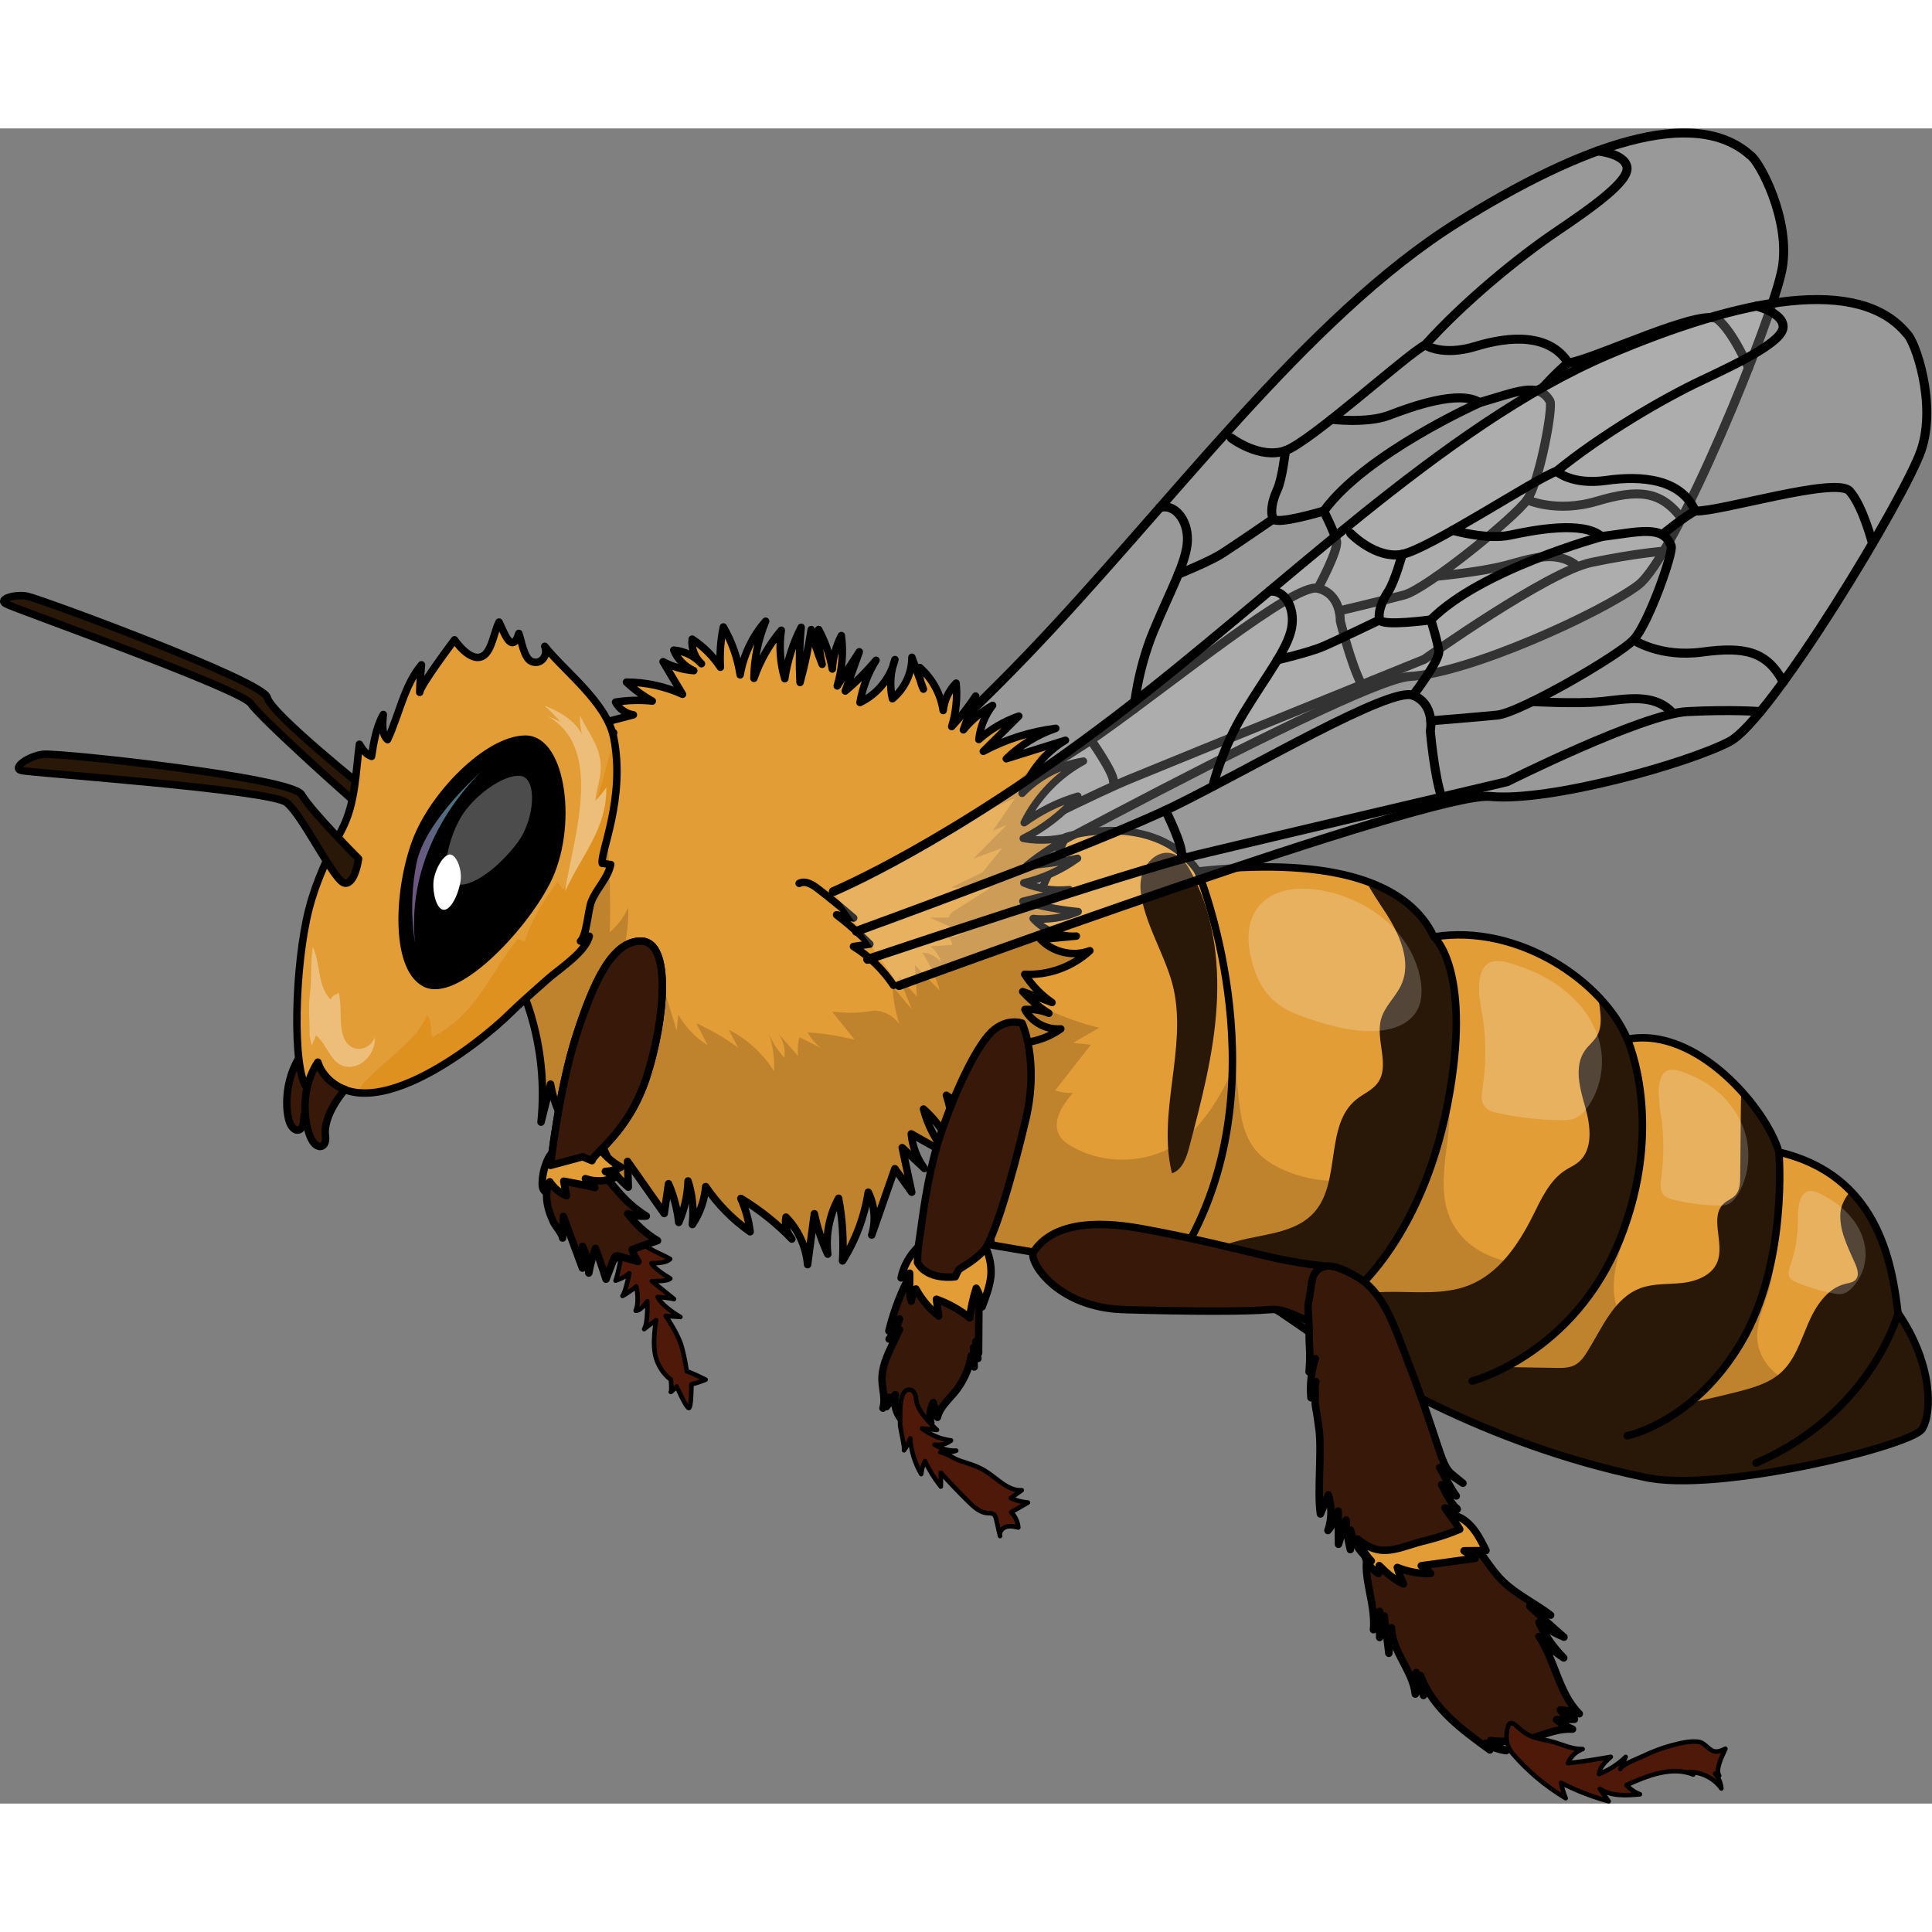 <?xml version="1.0" encoding="utf-8"?>
<!-- Created by: Science Figures, www.sciencefigures.org, Generator: Science Figures Editor -->
<svg version="1.1" id="Camada_1" xmlns="http://www.w3.org/2000/svg" xmlns:xlink="http://www.w3.org/1999/xlink" 
	 width="800px" height="800px" viewBox="0 0 228.68 198.28" enable-background="new 0 0 228.68 198.28" xml:space="preserve">
<rect x="0" y="0" width="228.68" height="198.28" fill="#808080" stroke="none"/>
<g>
	<g>
		<path opacity="0.2" fill="#FFFFFF" stroke="#291707" stroke-width="0.361" stroke-miterlimit="10" d="M101.15,97.74
			c0,0,58.63-32.46,65.71-32.87c7.07-0.41,22.58-7.49,27.01-10.79s16.06-31.73,17.08-37.52s-2.72-12.72-3.78-13.38
			c-6.64-5.94-19.93-1.24-34.6,7.92c-18.05,11.27-34.19,33.76-51.24,51.48S91.76,87.94,91.76,87.94"/>
		
			<path fill="none" stroke="#000000" stroke-width="1.066" stroke-linecap="round" stroke-linejoin="round" stroke-miterlimit="10" d="
			M95.17,92.17c0,0,26.46-14.51,34.87-20.41s23.15-18,25.94-17.33s2.66,3.86,2.66,3.86s1.24,5.08,2.53,7.54"/>
		
			<path fill="none" stroke="#000000" stroke-width="1.066" stroke-linecap="round" stroke-linejoin="round" stroke-miterlimit="10" d="
			M134.22,68.74c0,0,0.36-4.49,2.31-9.22s3.94-8.21,4.02-10.75c0.08-2.54-1.64-4.44-3.29-3.87"/>
		
			<path fill="none" stroke="#000000" stroke-width="1.066" stroke-linecap="round" stroke-linejoin="round" stroke-miterlimit="10" d="
			M145.75,36.65c0,0,3.38,2.56,6.4,1.49c3.02-1.07,14.34-11.38,16.55-12.52c4.58-5.09,11.02-10.36,15.43-13.34s8.71-6.03,8.45-7.68
			s-3.51-1.93-3.51-1.93"/>
		
			<path fill="none" stroke="#000000" stroke-width="1.066" stroke-linecap="round" stroke-linejoin="round" stroke-miterlimit="10" d="
			M168.7,25.63c0,0,2,1.38,5.99,0.16s8.71-1.55,10.95,1.98"/>
		
			<path fill="none" stroke="#000000" stroke-width="1.066" stroke-linecap="round" stroke-linejoin="round" stroke-miterlimit="10" d="
			M157.61,34.43c0,0,4.19,0.52,6.82-0.48c2.63-1.01,8.28-3.04,10.7-1.5c4.38-1.25,6.99-2.52,8.33-0.17c0.4,0.71-1.24,9.58-2.7,11.67
			c-1.46,2.1-11.94,10.59-14.58,11.28c-2.64,0.69-7.66,1.88-7.66,1.88"/>
		
			<path fill="none" stroke="#000000" stroke-width="1.066" stroke-linecap="round" stroke-linejoin="round" stroke-miterlimit="10" d="
			M182.29,31.02c0,0,2.36-2.61,3.35-3.26c2.93-0.36,15.87-6.65,17.7-5.14s3.63,5.71,3.63,5.71"/>
		
			<path fill="none" stroke="#000000" stroke-width="1.066" stroke-linecap="round" stroke-linejoin="round" stroke-miterlimit="10" d="
			M155.99,54.44c0,0,2.47-4.55,2.21-5.6c-0.26-1.05-1.51-3.54-1.51-3.54c4.94-6.83,18.45-12.84,18.45-12.84"/>
		
			<path fill="none" stroke="#000000" stroke-width="1.066" stroke-linecap="round" stroke-linejoin="round" stroke-miterlimit="10" d="
			M156.68,45.29c0,0-5.55,1.66-5.96,0.93c-0.41-0.73-0.14-2.17,0.46-3.45c0.6-1.29,0.97-4.63,0.97-4.63"/>
		
			<path fill="none" stroke="#000000" stroke-width="1.066" stroke-linecap="round" stroke-linejoin="round" stroke-miterlimit="10" d="
			M150.72,46.22c0,0-4.67,3.21-6.12,4.13s-5.14,2.42-5.14,2.42"/>
		
			<path fill="none" stroke="#000000" stroke-width="1.066" stroke-linecap="round" stroke-linejoin="round" stroke-miterlimit="10" d="
			M129.12,72.4c0,0,2.71,3.81,2.68,4.91"/>
		
			<path fill="none" stroke="#000000" stroke-width="1.066" stroke-linecap="round" stroke-linejoin="round" stroke-miterlimit="10" d="
			M97,95.25c0,0,29.35-15.21,36.74-18.24c7.38-3.04,34.84-14.17,34.84-14.17s14.6-10.39,19.79-11.47c5.18-1.08,8.54-1.33,8.54-1.33"
			/>
		
			<path fill="none" stroke="#000000" stroke-width="1.066" stroke-linecap="round" stroke-linejoin="round" stroke-miterlimit="10" d="
			M101.15,97.74c0,0,58.63-32.46,65.71-32.87c7.07-0.41,22.58-7.49,27.01-10.79s16.06-31.73,17.08-37.52s-2.72-12.72-3.78-13.38
			c-6.64-5.94-19.93-1.24-34.6,7.92c-18.05,11.27-34.19,33.76-51.24,51.48S91.76,87.94,91.76,87.94"/>
		
			<path fill="none" stroke="#000000" stroke-width="1.066" stroke-linecap="round" stroke-linejoin="round" stroke-miterlimit="10" d="
			M180.76,43.95c0,0,3.41,1.61,8.26,0.17c4.85-1.44,7.54-1.27,10.02,2.03"/>
		
			<path fill="none" stroke="#000000" stroke-width="1.066" stroke-linecap="round" stroke-linejoin="round" stroke-miterlimit="10" d="
			M170.04,53.01c0,0,5.19-0.5,8.09-1.26c2.9-0.76,5.88-1.91,8.36-0.09"/>
	</g>
	<path fill="#E29D37" d="M126.18,83.82c0,0,10.52-3.22,15.59,4.08c14.48-1.61,24.62,0.74,27.96,7.79
		c10.02-1.61,20.04,5.32,22.89,12.12c8.29-1.61,16.58,8.41,17.94,13.36c11.63,2.72,13.36,12.87,14.1,19.05
		c4.08,5.94,4.08,11.75,2.85,13.73c-1.24,1.98-24.37,7.67-32.91,5.69c-19.05-3.96-33.16-12.87-37.86-15.96s-8.78-6.56-13.24-7.18
		c-4.45-0.62-26.11-4.33-26.11-4.33l-4.33-19.92L126.18,83.82z"/>
	<path opacity="0.2" fill="#381909" d="M227.51,153.97c1.24-1.98,1.24-7.79-2.85-13.73c0-0.02,0-0.04-0.01-0.06
		c-2.52,4.22-6.53,9.85-12.1,8.4c-2.4-0.63-4.43-2.84-4.55-5.36c-0.14-2.98,1.98-5.72,1.82-8.7c-0.93,0.94-1.86,1.89-2.78,2.83
		c-2.06,2.1-4.22,4.26-6.98,5.29c-2.76,1.03-6.3,0.58-8-1.82c-1.76-2.48-0.97-5.87-0.12-8.79c0.49-1.68,0.98-3.36,1.48-5.04
		c-2.76,3.41-6.39,6.37-10.71,7.17c-4.32,0.8-9.31-1.11-11.06-5.13c-1.67-3.83-0.12-8.21-0.07-12.39c-1.82,3.31-4.91,5.91-8.48,7.13
		c-3.58,1.22-7.61,1.06-11.07-0.45c-1.28-0.55-2.5-1.3-3.39-2.37c-2.25-2.71-1.86-6.65-2.5-10.11c-1.43,3.43-3.91,7.66-7.2,9.6
		c-3.63,2.14-8.4,2.17-12.05,0.08c-0.57-0.33-1.13-0.72-1.47-1.28c-0.98-1.64,0.33-3.65,1.58-5.09c-0.71,0.05-1.43-0.05-2.11-0.28
		c1.41-1.8,2.81-3.6,4.22-5.4c-0.7-0.08-1.39-0.16-2.09-0.24c1.03-0.59,2.06-1.19,3.09-1.78c-4.26-1.01-8.29-2.96-11.75-5.64
		l-5.29,11.47l4.33,19.92c0,0,21.65,3.71,26.11,4.33c4.45,0.62,8.54,4.08,13.24,7.18c4.7,3.09,18.81,12,37.86,15.96
		C203.14,161.64,226.28,155.95,227.51,153.97z"/>
	<path fill="#291707" d="M138.93,101.93c1.53,7.13-1.97,14.67-0.21,21.75c1.23-0.42,1.72-1.86,2.05-3.11
		c1.43-5.45,2.88-10.94,3.23-16.56c0.36-5.62-0.43-11.45-3.22-16.35c-2.21-3.89-6.04-1.25-5.78,2.41
		C135.27,93.9,138.12,98.11,138.93,101.93z"/>
	<path fill="#291707" d="M227.51,153.97c1.24-1.98,1.24-7.79-2.85-13.73c-0.04-0.36-0.09-0.73-0.14-1.11
		c-1.33,0.81-2.42,1.99-3.35,3.26c-1.1,1.51-2,3.16-3.11,4.66c-1.21,1.65-2.66,3.12-4.3,4.35c-1.94,1.46-4.1,2.57-6.21,3.77
		c-2.64,1.5-5.19,3.14-7.74,4.78c-0.06,0.04-0.12,0.08-0.18,0.12C209.96,159.92,226.47,155.63,227.51,153.97z"/>
	<path fill="#291707" d="M224.67,140.24c-0.5-4.19-1.46-10.18-5.63-14.47c-0.63,0.75-1.12,1.69-1.19,2.5
		c-0.2,2.14,0.89,4.16,1.75,6.13c0.26,0.6,0.49,1.36,0.06,1.85c-0.3,0.35-0.81,0.41-1.26,0.52c-2.17,0.54-3.52,2.68-4.4,4.73
		c-0.88,2.06-1.57,4.31-3.24,5.8c-1.36,1.21-3.18,1.74-4.95,2.2c-5.99,1.54-12.1,2.64-18.25,3.3c-1.36,0.15-2.75,0.28-4.01,0.82
		c-1.03,0.45-1.96,1.23-2.41,2.24c4.13,1.47,8.64,2.79,13.48,3.8c2.44,0.57,6.08,0.5,10.05,0.08c1.06-0.5,2.12-1.01,3.18-1.52
		c2.11-1.01,4.25-1.98,6.25-3.2c4.64-2.85,8.37-8.82,10.73-14.58C224.76,140.38,224.72,140.31,224.67,140.24z"/>
	<path fill="#291707" d="M183.62,156.71c4.24-0.6,8.64-1.36,12.43-3.28c4.24-2.14,7.65-5.68,10.05-9.74
		c5.6-9.47,4.47-22.52,4.47-22.52c-0.54-1.95-2.15-4.68-4.41-7.19c-0.08,0.49-0.1,1-0.1,1.5c-0.03,2.87-0.05,5.74-0.08,8.6
		c-0.01,0.77-0.04,1.62-0.57,2.19c-0.36,0.4-0.9,0.58-1.31,0.93c-1.85,1.57,0.07,4.72-0.83,6.98c-0.62,1.56-2.44,2.28-4.11,2.47
		c-1.67,0.19-3.41,0.04-4.98,0.62c-3.15,1.16-4.54,4.71-6.32,7.55c-0.38,0.61-0.83,1.23-1.47,1.56c-0.66,0.34-1.44,0.34-2.18,0.33
		c-2.44-0.04-4.89-0.08-7.33-0.12c-1.33-0.02-2.71-0.03-3.94,0.48c-1.67,0.7-2.73,2.21-3.3,3.96
		C173.63,152.98,178.33,154.98,183.62,156.71z"/>
	<path fill="#291707" d="M189.12,102.7c0.12,0.61,0.23,1.23,0.29,1.85c0.1,0.97,0.11,2.01-0.38,2.86c-0.37,0.64-0.98,1.1-1.41,1.7
		c-1.36,1.9-0.62,4.51,0.02,6.75c0.64,2.25,0.96,5.08-0.86,6.53c-0.43,0.35-0.95,0.57-1.42,0.87c-1.94,1.21-2.93,3.45-3.95,5.49
		c-1.69,3.37-3.98,6.75-7.48,8.16c-3.12,1.25-6.63,0.72-9.99,0.81c-3.36,0.09-7.17,1.19-8.56,4.25c-0.11,0.24-0.19,0.44-0.26,0.62
		c0.53,0.37,1.08,0.73,1.63,1.1c2.22,1.46,6.55,4.22,12.5,7.15c0.17-0.01,0.33-0.01,0.5-0.02c0.53-0.02,1.18-0.13,1.33-0.64
		l3.18-1.92c0,0,12.07-3.15,17.5-16.8c5.42-13.65,0.87-23.65,0.87-23.65C191.89,106.07,190.68,104.32,189.12,102.7z"/>
	<path fill="#291707" d="M161.7,89.1c0.64,1.24,1.45,2.43,2.21,3.58c1.7,2.6,3.23,5.87,1.95,8.69c-0.65,1.42-1.95,2.52-2.38,4.02
		c-0.72,2.51,1.13,5.56-0.45,7.64c-0.63,0.83-1.66,1.24-2.47,1.89c-3.82,3.05-1.76,9.82-5.05,13.43c-1.94,2.13-5.1,2.46-7.91,3.07
		c-3.17,0.69-6.35,2-8.48,4.43c1.94,0.31,3.51,0.56,4.4,0.68c4.27,0.59,8.19,3.79,12.65,6.78c1.57-1.49,2.87-3.28,3.75-5.34
		c0,0,8.82-6.7,11.72-23.99c2.45-14.6-1.89-18.28-1.89-18.28C168.28,92.62,165.53,90.44,161.7,89.1z"/>
	<path opacity="0.2" fill="#FFFFFF" d="M153.86,105c2.84,1.03,5.8,1.94,8.82,1.84c1.9-0.07,3.96-0.67,4.96-2.29
		c0.75-1.21,0.73-2.75,0.43-4.15c-1.24-5.71-6.6-9.48-12.15-10.29c-5.44-0.79-9.15,2.12-7.9,7.8
		C148.82,101.52,150.35,103.73,153.86,105z"/>
	
		<path fill="none" stroke="#000000" stroke-width="0.883" stroke-linecap="round" stroke-linejoin="round" stroke-miterlimit="10" d="
		M126.18,83.82c0,0,10.52-3.22,15.59,4.08c14.48-1.61,24.62,0.74,27.96,7.79c10.02-1.61,20.04,5.32,22.89,12.12
		c8.29-1.61,16.58,8.41,17.94,13.36c11.63,2.72,13.36,12.87,14.1,19.05c4.08,5.94,4.08,11.75,2.85,13.73
		c-1.24,1.98-24.37,7.67-32.91,5.69c-19.05-3.96-33.16-12.87-37.86-15.96s-8.78-6.56-13.24-7.18c-4.45-0.62-26.11-4.33-26.11-4.33
		l-4.33-19.92L126.18,83.82z"/>
	
		<path fill="#381909" stroke="#000000" stroke-width="0.883" stroke-linecap="round" stroke-linejoin="round" stroke-miterlimit="10" d="
		M107.09,136.99c-0.8,1.71-1.43,3.51-1.88,5.35c0.48-0.42,0.91-0.9,1.26-1.43c-0.27,0.86-0.69,1.67-1.23,2.39
		c0.45-0.32,0.86-0.7,1.23-1.12c-0.26,0.54-0.52,1.09-0.78,1.63c-0.66,1.37-1.33,2.81-1.29,4.34c0.03,1.12,0.44,2.26,0.11,3.32
		c0.25-0.43,0.5-0.85,0.75-1.28c-0.11,0.37-0.22,0.74-0.34,1.11c0.35-0.47,0.7-0.94,1.05-1.42c-0.2,0.97,0.03,2.03,0.63,2.83
		c-0.03-0.57,0.1-1.15,0.36-1.66c0.08,0.57,0.25,1.14,0.5,1.66c0.02-0.51,0.04-1.02,0.06-1.53c0.61,0.96,1.57,1.7,2.66,2.04
		c-0.2-0.8-0.09-1.67,0.29-2.4c0.16,0.58,0.33,1.16,0.49,1.74c0.26-1.17,1.25-2.01,2.01-2.93c1.04-1.25,1.73-2.77,2-4.37
		c0.03,0.46,0.15,0.92,0.34,1.34c-0.03-0.77-0.05-1.54-0.08-2.31c0.1,0.46,0.28,0.9,0.52,1.31c-0.08-0.67-0.16-1.35-0.25-2.02
		c0.19,0.44,0.39,0.9,0.33,1.37c0.02-2.37,0.03-4.74,0.05-7.12c0.01-0.71,0.01-1.45-0.25-2.12c-0.65-1.67-2.66-1.68-4.14-1.38
		C109.71,134.69,107.88,135.3,107.09,136.99z"/>
	
		<path fill="#E29D37" stroke="#000000" stroke-width="0.883" stroke-linecap="round" stroke-linejoin="round" stroke-miterlimit="10" d="
		M117.26,136.06c0.3-2.1-0.77-5.63-3.43-5.63c-1.42,0-2.91,0.37-4.11,1.15c-1.56,1-2.69,2.66-3.06,4.48
		c0.35-0.16,0.69-0.35,1.01-0.56c0.04,1.07-0.13,2.29,0.19,3.31c0.08-0.51,0.27-1.01,0.55-1.44c0.67,1.23,1.59,2.33,2.69,3.2
		c-0.09-0.66-0.18-1.32-0.26-1.99c1.42,0.51,2.76,1.26,3.94,2.21c0.15-1.19,0.4-2.37,0.77-3.51c0.38,0.67,0.62,1.43,0.7,2.2
		C116.66,138.37,117.09,137.25,117.26,136.06z"/>
	
		<path fill="#4F1909" stroke="#000000" stroke-width="0.541" stroke-linecap="round" stroke-linejoin="round" stroke-miterlimit="10" d="
		M107,156.46c0.32-0.43,0.57-0.91,0.74-1.41c0.1,1.48,0.55,2.95,1.3,4.23c0.05-0.54,0.2-1.07,0.45-1.54
		c0.5,1.08,1.13,2.09,1.87,3.02c0-0.55,0-1.09,0-1.64c1.08,1.2,2.19,2.37,3.35,3.5c0.62,0.6,1.32,1.23,2.19,1.28
		c0.23,0.01,0.49-0.01,0.68,0.11c0.21,0.14,0.29,0.41,0.34,0.65c0.15,0.65,0.3,1.3,0.45,1.96c-0.14-0.47,0.26-0.96,0.72-1.1
		c0.47-0.14,0.97-0.03,1.44,0.08c-0.06-0.68-0.37-1.33-0.84-1.81c0.66-0.38,1.32-0.76,1.98-1.14c-0.7-0.06-1.39-0.24-2.03-0.53
		c0.43-0.31,0.86-0.62,1.3-0.93c-1.67,0.11-2.92-1.43-4.35-2.3c-0.89-0.55-1.9-0.84-2.89-1.16c-0.83-0.27-1.55-0.87-2.4-1.04
		c0.63,0.08,1.28,0.02,1.88-0.18c-0.9,0.03-1.81-0.23-2.56-0.72c0.68,0.12,1.41-0.06,1.95-0.49c-1.25-0.16-2.45-0.65-3.44-1.42
		c0.59,0.06,1.18,0.11,1.77,0.17c-0.84-0.78-2.13-2.1-2.4-3.26c-0.06-0.28-0.07-0.58-0.15-0.85c-0.08-0.28-0.27-0.55-0.55-0.62
		c-1.16-0.27-1.23,1.76-1.25,2.46c-0.02,0.54-0.01,1.09-0.01,1.62C106.54,153.84,107.15,156.27,107,156.46z"/>
	<path fill="#E29D37" d="M74.37,125.32c-0.03-1.02-0.06-2.03-0.09-3.05c1.45,2.06,2.89,4.11,4.34,6.17
		c0.17-1.18,0.34-2.35,0.51-3.53c0.63,1.46,1.04,3.01,1.21,4.59c0.67-1.55,1.05-3.23,1.1-4.92c0.53,1.66,0.7,3.43,0.51,5.16
		c0.9-1.33,1.44-2.89,1.58-4.49c1.41,2.08,3.2,3.91,5.26,5.35c-0.16-1.36-0.54-2.7-1.1-3.95c2.21,1.33,4.25,2.95,6.04,4.81
		c-0.6-0.7-0.87-1.69-0.7-2.6c1.47,1.51,2.39,3.54,2.56,5.63c0.27-2.01,0.53-4.02,0.8-6.03c0.35,1.65,0.88,3.26,1.59,4.79
		c-0.27-2.27,0.19-4.62,1.28-6.62c0.46,2.44,0.62,4.94,0.47,7.42c1.55-2.47,2.6-5.26,3.04-8.14c0.77,1.56,0.92,3.42,0.41,5.08
		c0.91-2.62,1.83-5.24,2.74-7.86c0.67,0.93,1.33,1.86,2,2.79c-0.38-1.76-0.75-3.52-1.13-5.28c0.88,0.82,1.75,1.65,2.63,2.47
		c-0.88-1.19-1.43-2.62-1.56-4.1c1.42,0.8,2.84,1.6,4.26,2.41c-1.33-1.54-2.3-3.38-2.81-5.35c1.6,1.4,2.83,3.22,3.53,5.23
		c0.18-2.31-0.1-4.66-0.82-6.86c1.57,1.02,2.82,2.51,3.55,4.23c0.22-1.71-0.12-3.49-0.95-5c1.24,1.09,2.61,2.02,4.08,2.77
		c-0.7-1.62-1.41-3.24-2.11-4.87c1.37,0.73,2.54,1.83,3.35,3.15c-0.88-1.22-1.42-2.67-1.54-4.17c0.93,0.36,1.79,0.9,2.52,1.58
		c-0.31-1.47-1-2.85-2-3.97c2.3,0.36,4.74-0.22,6.64-1.58c-1.7,0.15-3.44-0.79-4.25-2.29c0.96-0.07,1.95,0.08,2.84,0.45
		c-1.14-0.71-2.19-1.58-3.1-2.57c1.16,0.43,2.32,0.86,3.47,1.29c-1.29-0.88-2.39-2.03-3.23-3.34c2.8,0.15,5.65-0.88,7.71-2.79
		c-1.97,0.75-4.37,0.2-5.82-1.33c1.41-0.13,2.81-0.27,4.22-0.4c-1.9,0.13-3.84-0.66-5.11-2.08c1.81,0.19,3.67-0.09,5.33-0.82
		c-2.21-0.21-4.41-0.62-6.55-1.22c1.84-0.46,3.67-0.92,5.51-1.38c-1.83,0.19-3.7-0.09-5.4-0.8c2.28-0.54,4.46-1.53,6.36-2.91
		c-1.97,0.44-3.97,0.73-5.99,0.85c1.78-1.45,3.73-2.69,5.8-3.69c-1.99,0.69-4.16,0.86-6.23,0.49c2.45-1.22,4.66-2.93,6.46-5
		c-2.28,0.68-4.43,1.74-6.35,3.14c1.52-3.07,4-5.66,7.01-7.29c-2.74,0.44-5.33,1.8-7.26,3.81c0.91-2.6,2.76-4.87,5.13-6.28
		c-2.33,0.73-4.67,1.46-7,2.19c1.66-1.61,3.67-2.85,5.86-3.6c-2.99,0.37-5.92,1.3-8.58,2.72c1.4-1.39,2.8-2.78,4.2-4.17
		c-1.74,0.61-3.35,1.55-4.73,2.77c0.16-1.46,0.73-2.88,1.63-4.04c-1.32,0.74-2.5,1.73-3.46,2.9c0.48-1.33,0.97-2.67,1.45-4
		c-0.84,1.28-1.79,2.49-2.83,3.61c0.51-1.66,0.69-3.41,0.52-5.14c-0.86,0.87-1.4,2.03-1.53,3.24c-0.29-1.95-1.29-3.79-2.77-5.09
		c-0.11,0.87,0.04,1.78,0.43,2.56c-0.45-1.26-0.91-2.51-1.36-3.77c0.01,1.87-0.86,3.72-2.31,4.91c-0.35-1.53-0.25-3.17,0.3-4.64
		c-0.53,2.2-2.1,4.12-4.14,5.08c0.31-1.77,0.96-3.48,1.9-5c-1.1,1.32-2.32,2.54-3.64,3.64c0.55-1.55,1.11-3.09,1.66-4.64
		c-0.87,1.35-1.74,2.69-2.61,4.04c0.58-1.92,0.75-3.97,0.49-5.96c-0.64,1.22-1,2.59-1.07,3.96c-0.29-1.63-0.84-3.22-1.62-4.68
		c-0.04,1.38,0.1,2.77,0.42,4.12c-0.54-1.33-0.98-2.71-1.3-4.11c-0.32,2.11-0.76,4.2-1.32,6.26c-0.12-2.18-0.08-4.36,0.13-6.53
		c-0.97,1.91-1.63,3.97-1.94,6.09c-0.55-1.85-0.69-3.82-0.41-5.74c-1.42,1.67-2.53,3.62-3.24,5.69c0.02-2.31,0.5-4.62,1.39-6.76
		c-1.57,1.78-2.63,4.01-3.02,6.35c-0.3-1.99-0.98-3.93-1.99-5.67c-0.33,1.56-0.44,3.17-0.35,4.77c-0.87-1.32-2.02-2.46-3.34-3.33
		c-0.13,1.07,0.3,2.19,1.1,2.91c-0.84-0.92-2.04-1.51-3.28-1.61c0.44,1.07,1.3,1.96,2.37,2.43c-1.27-0.1-2.51-0.46-3.64-1.06
		c0.77,1.29,1.54,2.57,2.31,3.86c-2.08-0.94-4.36-1.44-6.64-1.44c0.92,0.87,1.95,1.62,3.06,2.24c-1.45-0.15-2.91-0.1-4.35,0.12
		c0.41,0.8,1.22,1.38,2.11,1.51c-1.75,0.46-3.49,0.91-5.24,1.37c0.86,0.55,1.89,0.82,2.91,0.75c-2.18,1.24-4.35,2.48-6.53,3.72
		c1.23,0.34,2.56,0.3,3.76-0.12c-7.5,4.88-11.34,14.77-9.12,23.43c0.53,2.06,1.36,4.04,2,6.07c1.3,4.18,1.74,8.63,1.29,12.99
		c0.38-1.5,0.75-3,1.13-4.5c0.35,2.19,1.26,4.29,2.62,6.03c-0.29-0.85-0.43-1.75-0.41-2.65c-0.01,0.57,1.36,2.23,1.65,2.92
		c0.56,1.33,1.29,2.74,2.3,3.79c-0.05-1.22-0.12-2.45-0.2-3.67c0.07,0.99,0.77,2.06,1.1,2.98C72.6,123.64,73.51,124.58,74.37,125.32
		z"/>
	<path opacity="0.2" fill="#381909" d="M128.98,97.35c-1.97,0.75-4.37,0.2-5.82-1.33c1.41-0.13,2.81-0.27,4.22-0.4
		c-1.9,0.13-3.84-0.66-5.11-2.08c1.81,0.19,3.67-0.09,5.33-0.82c-2.21-0.21-4.41-0.62-6.55-1.22c1.84-0.46,3.67-0.92,5.51-1.38
		c-1.83,0.19-3.7-0.09-5.4-0.8c2.28-0.54,4.46-1.53,6.36-2.91c-1.97,0.44-3.97,0.73-5.99,0.85c1.78-1.45,3.73-2.69,5.8-3.69
		c-1.99,0.69-4.16,0.86-6.23,0.49c2.45-1.22,4.66-2.93,6.46-5c-2.28,0.67-4.43,1.74-6.35,3.14c1.52-3.07,4-5.66,7.01-7.29
		c-2.74,0.44-5.33,1.8-7.26,3.81c0.56-1.6,1.48-3.07,2.65-4.3c-2.41,2.16-4.83,4.32-7.24,6.48c1.26-0.54,2.52-1.09,3.78-1.63
		c-0.87,1.28-1.75,2.57-2.62,3.85c0.54-0.23,1.09-0.45,1.63-0.68c-1.31,1.33-2.62,2.65-3.93,3.98c1.13-0.41,2.27-0.83,3.4-1.24
		c-0.78,0.96-1.56,1.92-2.34,2.88c-1.22,0.59-2.45,1.19-3.67,1.78c1.53,0.02,3.06,0.05,4.59,0.07c-1.41,0.89-2.82,1.79-4.23,2.68
		c-0.31,0.19-0.63,0.47-0.64,0.82c-0.75,0-1.49,0.01-2.24,0.01c1.31,0.59,2.61,1.18,3.92,1.77c-0.55,0.47-1.35,0.61-2.03,0.36
		c0.4,0.22,0.68,0.65,0.73,1.1c-0.87,0.05-1.74,0.11-2.6,0.16c0.63,0.47,1.1,1.16,1.29,1.93c-0.53-0.7-1.37-1.14-2.24-1.19
		c0.9,1.39,1.6,2.92,2.07,4.51c-0.98-1.01-1.96-2.01-2.94-3.02c0.07,1.24,0.15,2.47,0.22,3.71c-0.72-0.79-1.43-1.58-2.15-2.37
		c0.52,1.29,1.04,2.58,1.55,3.87c-0.76-0.9-1.52-1.8-2.28-2.7c0.07,1.52,0.34,3.02,0.81,4.47c-0.66-0.97-1.82-1.59-3-1.6
		c-1.64,0.3-3.32,0.33-4.97,0.11c0.89,1.11,1.78,2.22,2.68,3.33c-1.83-0.45-3.69-0.74-5.57-0.87c0.39,0.73,0.94,1.37,1.61,1.86
		c-0.85-0.43-1.7-0.85-2.56-1.28c-0.22,0.72-0.27,1.49-0.15,2.24c-0.77-0.87-1.54-1.75-2.32-2.62c0.57,0.81,0.81,1.83,0.67,2.81
		c-0.76-0.84-1.39-1.79-1.85-2.83c0.51,1.41,0.72,2.92,0.62,4.41c-1.3-2.07-3.17-3.78-5.34-4.89c0.36,0.7,0.73,1.41,1.09,2.11
		c-1.54-1.13-3.2-2.1-4.94-2.89c0.45,0.87,0.91,1.75,1.36,2.62c-1.44-0.89-2.65-2.15-3.49-3.63c-0.07,0.63-0.13,1.25-0.2,1.88
		c-0.56-1.85-1.13-3.7-1.69-5.56c-0.6,1.66-1.2,3.32-1.8,4.97c-0.9-2.18-1.21-4.59-0.89-6.92c-0.41,1.3-1.25,2.47-2.36,3.27
		c0.45-1.98,0.9-3.97,1.35-5.95c-0.47,0.79-0.94,1.58-1.4,2.37c0.75-2.16,1.11-4.46,1.07-6.74c-0.51,1.11-1.26,2.12-2.19,2.91
		c0.09-3.57,0.01-7.15-0.25-10.72l-8.96,1.76c-0.81,1.09-1.62,2.17-2.42,3.26c-0.58,3.02-0.55,6.15,0.22,9.14
		c0.53,2.06,1.36,4.04,2,6.07c1.3,4.18,1.74,8.63,1.29,12.99c0.38-1.5,0.75-3,1.13-4.5c0.35,2.19,1.26,4.29,2.62,6.03
		c-0.29-0.85-0.43-1.75-0.41-2.65c-0.01,0.57,1.36,2.23,1.65,2.92c0.56,1.33,1.29,2.74,2.3,3.79c-0.05-1.22-0.12-2.45-0.2-3.67
		c0.07,0.99,0.77,2.06,1.1,2.98c0.39,1.08,1.3,2.01,2.16,2.75c-0.03-1.02-0.06-2.03-0.09-3.05c1.45,2.06,2.89,4.11,4.34,6.17
		c0.17-1.18,0.34-2.35,0.51-3.53c0.63,1.46,1.04,3.01,1.21,4.59c0.67-1.55,1.05-3.23,1.1-4.92c0.53,1.66,0.7,3.43,0.51,5.16
		c0.9-1.33,1.44-2.89,1.58-4.49c1.41,2.08,3.2,3.91,5.26,5.35c-0.16-1.36-0.54-2.7-1.1-3.95c2.21,1.33,4.25,2.95,6.04,4.81
		c-0.6-0.7-0.87-1.69-0.7-2.6c1.47,1.51,2.39,3.54,2.56,5.63c0.27-2.01,0.53-4.02,0.8-6.03c0.35,1.65,0.88,3.26,1.59,4.79
		c-0.27-2.27,0.19-4.62,1.28-6.62c0.46,2.44,0.62,4.94,0.47,7.42c1.55-2.47,2.6-5.26,3.04-8.14c0.77,1.56,0.92,3.42,0.41,5.08
		c0.91-2.62,1.83-5.24,2.74-7.86c0.67,0.93,1.33,1.86,2,2.79c-0.38-1.76-0.75-3.52-1.13-5.28c0.88,0.82,1.75,1.65,2.63,2.47
		c-0.88-1.19-1.43-2.62-1.56-4.1c1.42,0.8,2.84,1.6,4.26,2.41c-1.33-1.54-2.3-3.38-2.81-5.35c1.6,1.4,2.83,3.22,3.53,5.23
		c0.18-2.31-0.1-4.66-0.82-6.86c1.57,1.02,2.82,2.51,3.55,4.23c0.22-1.71-0.12-3.49-0.95-5c1.24,1.09,2.61,2.02,4.08,2.77
		c-0.7-1.62-1.41-3.24-2.11-4.87c1.37,0.73,2.54,1.83,3.35,3.15c-0.88-1.22-1.42-2.67-1.54-4.17c0.93,0.36,1.79,0.9,2.52,1.58
		c-0.31-1.47-1-2.85-2-3.97c2.3,0.36,4.74-0.22,6.64-1.58c-1.7,0.15-3.44-0.79-4.25-2.29c0.96-0.07,1.95,0.08,2.84,0.45
		c-1.14-0.71-2.19-1.58-3.1-2.57c1.16,0.43,2.32,0.86,3.47,1.29c-1.29-0.88-2.39-2.03-3.23-3.34
		C124.07,100.29,126.92,99.26,128.98,97.35z"/>
	<g opacity="0.4">
		<g>
			<path fill="#381909" d="M125.08,73.11c-0.05,0.04-0.09,0.08-0.14,0.12c0.37-0.29,0.75-0.56,1.15-0.8
				c-0.13,0.04-0.26,0.08-0.4,0.12c-1.07,0.64-2.12,1.32-3.13,2.04C123.4,74.1,124.24,73.61,125.08,73.11z"/>
		</g>
	</g>
	
		<path fill="none" stroke="#000000" stroke-width="0.883" stroke-linecap="round" stroke-linejoin="round" stroke-miterlimit="10" d="
		M74.37,125.32c-0.03-1.02-0.06-2.03-0.09-3.05c1.45,2.06,2.89,4.11,4.34,6.17c0.17-1.18,0.34-2.35,0.51-3.53
		c0.63,1.46,1.04,3.01,1.21,4.59c0.67-1.55,1.05-3.23,1.1-4.92c0.53,1.66,0.7,3.43,0.51,5.16c0.9-1.33,1.44-2.89,1.58-4.49
		c1.41,2.08,3.2,3.91,5.26,5.35c-0.16-1.36-0.54-2.7-1.1-3.95c2.21,1.33,4.25,2.95,6.04,4.81c-0.6-0.7-0.87-1.69-0.7-2.6
		c1.47,1.51,2.39,3.54,2.56,5.63c0.27-2.01,0.53-4.02,0.8-6.03c0.35,1.65,0.88,3.26,1.59,4.79c-0.27-2.27,0.19-4.62,1.28-6.62
		c0.46,2.44,0.62,4.94,0.47,7.42c1.55-2.47,2.6-5.26,3.04-8.14c0.77,1.56,0.92,3.42,0.41,5.08c0.91-2.62,1.83-5.24,2.74-7.86
		c0.67,0.93,1.33,1.86,2,2.79c-0.38-1.76-0.75-3.52-1.13-5.28c0.88,0.82,1.75,1.65,2.63,2.47c-0.88-1.19-1.43-2.62-1.56-4.1
		c1.42,0.8,2.84,1.6,4.26,2.41c-1.33-1.54-2.3-3.38-2.81-5.35c1.6,1.4,2.83,3.22,3.53,5.23c0.18-2.31-0.1-4.66-0.82-6.86
		c1.57,1.02,2.82,2.51,3.55,4.23c0.22-1.71-0.12-3.49-0.95-5c1.24,1.09,2.61,2.02,4.08,2.77c-0.7-1.62-1.41-3.24-2.11-4.87
		c1.37,0.73,2.54,1.83,3.35,3.15c-0.88-1.22-1.42-2.67-1.54-4.17c0.93,0.36,1.79,0.9,2.52,1.58c-0.31-1.47-1-2.85-2-3.97
		c2.3,0.36,4.74-0.22,6.64-1.58c-1.7,0.15-3.44-0.79-4.25-2.29c0.96-0.07,1.95,0.08,2.84,0.45c-1.14-0.71-2.19-1.58-3.1-2.57
		c1.16,0.43,2.32,0.86,3.47,1.29c-1.29-0.88-2.39-2.03-3.23-3.34c2.8,0.15,5.65-0.88,7.71-2.79c-1.97,0.75-4.37,0.2-5.82-1.33
		c1.41-0.13,2.81-0.27,4.22-0.4c-1.9,0.13-3.84-0.66-5.11-2.08c1.81,0.19,3.67-0.09,5.33-0.82c-2.21-0.21-4.41-0.62-6.55-1.22
		c1.84-0.46,3.67-0.92,5.51-1.38c-1.83,0.19-3.7-0.09-5.4-0.8c2.28-0.54,4.46-1.53,6.36-2.91c-1.97,0.44-3.97,0.73-5.99,0.85
		c1.78-1.45,3.73-2.69,5.8-3.69c-1.99,0.69-4.16,0.86-6.23,0.49c2.45-1.22,4.66-2.93,6.46-5c-2.28,0.68-4.43,1.74-6.35,3.14
		c1.52-3.07,4-5.66,7.01-7.29c-2.74,0.44-5.33,1.8-7.26,3.81c0.91-2.6,2.76-4.87,5.13-6.28c-2.33,0.73-4.67,1.46-7,2.19
		c1.66-1.61,3.67-2.85,5.86-3.6c-2.99,0.37-5.92,1.3-8.58,2.72c1.4-1.39,2.8-2.78,4.2-4.17c-1.74,0.61-3.35,1.55-4.73,2.77
		c0.16-1.46,0.73-2.88,1.63-4.04c-1.32,0.74-2.5,1.73-3.46,2.9c0.48-1.33,0.97-2.67,1.45-4c-0.84,1.28-1.79,2.49-2.83,3.61
		c0.51-1.66,0.69-3.41,0.52-5.14c-0.86,0.87-1.4,2.03-1.53,3.24c-0.29-1.95-1.29-3.79-2.77-5.09c-0.11,0.87,0.04,1.78,0.43,2.56
		c-0.45-1.26-0.91-2.51-1.36-3.77c0.01,1.87-0.86,3.72-2.31,4.91c-0.35-1.53-0.25-3.17,0.3-4.64c-0.53,2.2-2.1,4.12-4.14,5.08
		c0.31-1.77,0.96-3.48,1.9-5c-1.1,1.32-2.32,2.54-3.64,3.64c0.55-1.55,1.11-3.09,1.66-4.64c-0.87,1.35-1.74,2.69-2.61,4.04
		c0.58-1.92,0.75-3.97,0.49-5.96c-0.64,1.22-1,2.59-1.07,3.96c-0.29-1.63-0.84-3.22-1.62-4.68c-0.04,1.38,0.1,2.77,0.42,4.12
		c-0.54-1.33-0.98-2.71-1.3-4.11c-0.32,2.11-0.76,4.2-1.32,6.26c-0.12-2.18-0.08-4.36,0.13-6.53c-0.97,1.91-1.63,3.97-1.94,6.09
		c-0.55-1.85-0.69-3.82-0.41-5.74c-1.42,1.67-2.53,3.62-3.24,5.69c0.02-2.31,0.5-4.62,1.39-6.76c-1.57,1.78-2.63,4.01-3.02,6.35
		c-0.3-1.99-0.98-3.93-1.99-5.67c-0.33,1.56-0.44,3.17-0.35,4.77c-0.87-1.32-2.02-2.46-3.34-3.33c-0.13,1.07,0.3,2.19,1.1,2.91
		c-0.84-0.92-2.04-1.51-3.28-1.61c0.44,1.07,1.3,1.96,2.37,2.43c-1.27-0.1-2.51-0.46-3.64-1.06c0.77,1.29,1.54,2.57,2.31,3.86
		c-2.08-0.94-4.36-1.44-6.64-1.44c0.92,0.87,1.95,1.62,3.06,2.24c-1.45-0.15-2.91-0.1-4.35,0.12c0.41,0.8,1.22,1.38,2.11,1.51
		c-1.75,0.46-3.49,0.91-5.24,1.37c0.86,0.55,1.89,0.82,2.91,0.75c-2.18,1.24-4.35,2.48-6.53,3.72c1.23,0.34,2.56,0.3,3.76-0.12
		c-7.5,4.88-11.34,14.77-9.12,23.43c0.53,2.06,1.36,4.04,2,6.07c1.3,4.18,1.74,8.63,1.29,12.99c0.38-1.5,0.75-3,1.13-4.5
		c0.35,2.19,1.26,4.29,2.62,6.03c-0.29-0.85-0.43-1.75-0.41-2.65c-0.01,0.57,1.36,2.23,1.65,2.92c0.56,1.33,1.29,2.74,2.3,3.79
		c-0.05-1.22-0.12-2.45-0.2-3.67c0.07,0.99,0.77,2.06,1.1,2.98C72.6,123.64,73.51,124.58,74.37,125.32z"/>
	<g>
		
			<path fill="none" stroke="#000000" stroke-width="0.883" stroke-linecap="round" stroke-linejoin="round" stroke-miterlimit="10" d="
			M169.73,95.69c0,0,4.35,3.68,1.89,18.28c-2.91,17.29-11.72,23.99-11.72,23.99"/>
		
			<path fill="none" stroke="#000000" stroke-width="0.883" stroke-linecap="round" stroke-linejoin="round" stroke-miterlimit="10" d="
			M192.62,107.82c0,0,4.55,10.01-0.87,23.65c-5.42,13.65-17.5,16.8-17.5,16.8"/>
		
			<path fill="none" stroke="#000000" stroke-width="0.883" stroke-linecap="round" stroke-linejoin="round" stroke-miterlimit="10" d="
			M210.56,121.18c0,0,1.13,13.05-4.47,22.52s-13.47,11.04-13.47,11.04"/>
		
			<path fill="none" stroke="#000000" stroke-width="0.883" stroke-linecap="round" stroke-linejoin="round" stroke-miterlimit="10" d="
			M224.67,140.24c0,0-3.17,11.85-16.82,17.73"/>
		
			<path fill="none" stroke="#000000" stroke-width="0.883" stroke-linecap="round" stroke-linejoin="round" stroke-miterlimit="10" d="
			M141.77,87.9c0,0,9.73,23.63-0.76,43.4"/>
	</g>
	<g>
		
			<path fill="#291707" stroke="#000000" stroke-width="0.883" stroke-linecap="round" stroke-linejoin="round" stroke-miterlimit="10" d="
			M3.23,55.37c-1.46-0.29-3.48,0.34-2.56,0.89c0.93,0.55,27.86,10.07,29.03,11.83c1.17,1.76,13.2,12.54,14.07,13.12
			c0.87,0.57,0.08-2.54,0.08-2.54S32.08,69.3,31.64,67.36C31.21,65.41,4.7,55.66,3.23,55.37z"/>
		
			<path fill="#381909" stroke="#000000" stroke-width="0.883" stroke-linecap="round" stroke-linejoin="round" stroke-miterlimit="10" d="
			M36.41,108.65c-3.03,3.38-2.62,7.91-2.08,9.12c0.54,1.21,1.58,1,1.62-0.35c0.07-2.54,3.15-5.07,3.15-5.07
			S36.81,111.27,36.41,108.65z"/>
		<path fill="#E29D37" d="M64.98,100.56c1.41-1.21,4.33-3.11,4.77-4.95c-0.2,0.16-0.78,0.35-1.04,0.59
			c0.75-0.71,0.89-3.67,1.28-4.67c0.6-1.54,1.95-2.74,2.3-4.41c-0.29,0.04-0.71-0.16-1-0.12c-0.32-1.14,2.8-7.74,1.35-14.91
			c-0.84-4.16-5.89-7.89-8.16-10.79c0.46,1.12-0.5,2.29-1.61,1.77c-0.86-0.41-1.16-2.49-1.46-3.3c-0.84,2.77-1.89-0.49-2.34-1.34
			c-0.55,1.02-0.83,3.27-1.8,3.95c-1.53,1.07-3.47-1.85-3.47-1.85s-4.11,5.46-4.12,6.22c0.01-1.07,0.12-2.18,0.21-3.26
			c-2.05,2.41-2.69,6.07-4.02,8.86c-0.74-0.66-0.58-2.01-0.5-2.98c-0.83,1.43-1.15,3.36-1.39,4.96c-0.66-0.2-1.06-0.83-1.44-1.44
			c-0.44,3.37-0.46,6.99-2.06,10.07c-1.59,3.04-3.05,6.07-3.91,9.44c-1.69,6.6-2.02,18.96-0.22,21.21c0.56,0.71,0.86-3.54,1.41-2.56
			c4.8,8.5,18.87-2.58,22.73-6.43C61.66,103.47,64.67,100.83,64.98,100.56z"/>
		<path fill="#DE911F" d="M72.74,71.17c-0.1,1.6-0.71,3.26-1.09,4.83c-0.68,2.76-1.66,5.26-2.6,7.88c-0.7,1.96-0.72,4.74-2.43,6.21
			c-0.09-0.25-0.51-0.68-0.59-0.94c-1.62,2.07-3.15,4.58-3.94,7.12c-0.27-0.13-0.51-0.27-0.8-0.35c-3.36,4.18-4.94,9.03-10.14,11.64
			c-0.26-0.79-0.01-1.99-0.61-2.64c-0.72,1.95-2.44,3.37-3.94,4.77c-1.12,1.05-2.44,2.06-3.46,3.2c-1.11,1.23-0.48,1.38,1.03,1.25
			c2.21-0.2,4.36-1.15,6.3-2.16c3.64-1.9,7.1-4.45,10.01-7.34c1.17-1.17,4.18-3.81,4.49-4.08c1.41-1.21,4.33-3.11,4.77-4.95
			c-0.2,0.16-0.78,0.35-1.04,0.59c0.75-0.71,0.89-3.67,1.28-4.67c0.6-1.54,1.95-2.74,2.3-4.41c-0.29,0.04-0.71-0.16-1-0.12
			c-0.32-1.14,2.8-7.74,1.35-14.91"/>
		
			<path fill="none" stroke="#000000" stroke-width="0.883" stroke-linecap="round" stroke-linejoin="round" stroke-miterlimit="10" d="
			M64.98,100.56c1.41-1.21,4.33-3.11,4.77-4.95c-0.2,0.16-0.78,0.35-1.04,0.59c0.75-0.71,0.89-3.67,1.28-4.67
			c0.6-1.54,1.95-2.74,2.3-4.41c-0.29,0.04-0.71-0.16-1-0.12c-0.32-1.14,2.8-7.74,1.35-14.91c-0.84-4.16-5.89-7.89-8.16-10.79
			c0.46,1.12-0.5,2.29-1.61,1.77c-0.86-0.41-1.16-2.49-1.46-3.3c-0.84,2.77-1.89-0.49-2.34-1.34c-0.55,1.02-0.83,3.27-1.8,3.95
			c-1.53,1.07-3.47-1.85-3.47-1.85s-4.11,5.46-4.12,6.22c0.01-1.07,0.12-2.18,0.21-3.26c-2.05,2.41-2.69,6.07-4.02,8.86
			c-0.74-0.66-0.58-2.01-0.5-2.98c-0.83,1.43-1.15,3.36-1.39,4.96c-0.66-0.2-1.06-0.83-1.44-1.44c-0.44,3.37-0.46,6.99-2.06,10.07
			c-1.59,3.04-3.05,6.07-3.91,9.44c-1.69,6.6-2.02,18.96-0.22,21.21c0.56,0.71,0.86-3.54,1.41-2.56c4.8,8.5,18.87-2.58,22.73-6.43
			C61.66,103.47,64.67,100.83,64.98,100.56z"/>
		
			<path fill="#381909" stroke="#000000" stroke-width="0.883" stroke-linecap="round" stroke-linejoin="round" stroke-miterlimit="10" d="
			M37.62,110.52c-2.47,3.81-1.36,8.22-0.64,9.33c0.72,1.11,1.72,0.74,1.54-0.6c-0.33-2.52,2.32-5.5,2.32-5.5
			S38.42,113.06,37.62,110.52z"/>
		
			<path fill="#291707" stroke="#000000" stroke-width="0.883" stroke-linecap="round" stroke-linejoin="round" stroke-miterlimit="10" d="
			M5.12,74.08c-1.75,0.2-3.79,1.65-2.55,1.93c1.24,0.28,29.4,2.24,31.35,3.79c1.96,1.55,5.68,9.46,6.91,9.54
			c1.23,0.08,1.61-2.9,1.61-2.9s-5.56-5.57-6.75-7.6C34.5,76.82,6.87,73.87,5.12,74.08z"/>
		<g>
			<path stroke="#000000" stroke-width="0.883" stroke-linecap="round" stroke-linejoin="round" stroke-miterlimit="10" d="
				M50.24,101.14c-3.59-2.01-3.1-11.17-1.01-16.75c2.09-5.58,8.52-12.05,12.93-12.1c4.41-0.05,5.82,10.51,2.53,16.9
				C61.76,94.88,53.83,103.15,50.24,101.14z"/>
			<path fill="#FFFFFF" d="M52.45,92.48c-0.8-0.14-1.23-1.98-1.15-3.22c0.08-1.25,0.93-2.97,1.76-3.29c0.83-0.32,1.7,1.66,1.45,3.15
				C54.18,90.99,53.24,92.62,52.45,92.48z"/>
			
				<linearGradient id="SVGID_1_" gradientUnits="userSpaceOnUse" x1="78.618" y1="102.594" x2="85.948" y2="102.594" gradientTransform="matrix(0.998 0.069 -0.069 0.998 -22.212 -21.9)">
				<stop  offset="0" style="stop-color:#DDA9FF"/>
				<stop  offset="0.541" style="stop-color:#94E5FF"/>
			</linearGradient>
			<path opacity="0.5" fill="url(#SVGID_1_)" d="M57.19,75.94c0,0-6.88,5.9-7.9,11.07c-1.02,5.16-0.17,9.32-0.17,9.32
				C47.88,84.06,57.19,75.94,57.19,75.94z"/>
			<path opacity="0.3" fill="#FFFFFF" d="M53.55,89.24c-1.47-1.12-0.43-5.3,1.03-7.75c1.46-2.45,4.99-5.07,7.02-4.85
				c2.03,0.22,1.73,5.14-0.35,7.9C58.63,88.03,55.02,90.36,53.55,89.24z"/>
		</g>
		<path fill="#EDBE79" d="M36.62,107.79c0.12-1.76-0.18-3.42,0.05-5.18c0.24-1.9,0.06-3.79,0.35-5.72c0.95,1.94,0.52,4.62,2.12,6.22
			c0.31-0.64,0.52-0.47,0.95-0.8c0.46,1.62-0.09,4.25,0.8,5.69c0.87,1.41,2.75,1.24,3.49-0.4c0.08,1.73-1.4,3.61-3.24,3.47
			c-2-0.15-2.33-2.6-3.74-3.74c-0.08,0.39-0.43,0.96-0.48,1.21c-0.26-0.64-0.35-1.68-0.18-2.51"/>
		<g>
			<path fill="#EDBE79" d="M71.77,78c-0.34,0.47-0.82,1.13-1.32,1.6c0.15-1.49,0.78-2.94,0.64-4.48c-0.2-2.21-1.55-3.74-2.43-5.61
				c-0.06,0.75,0.07,1.49,0.23,2.22c-0.92-1.73-2.69-2.72-4.49-3.43c0.72,0.58,1.36,1.31,1.93,1.9l-1.55-0.64
				c6.97,3.79,2.89,15.02,2.1,20.78C68.81,86.03,71.82,82.99,71.77,78z"/>
		</g>
	</g>
	
		<path fill="#381909" stroke="#000000" stroke-width="0.883" stroke-linecap="round" stroke-linejoin="round" stroke-miterlimit="10" d="
		M122.33,132.98c-0.65,0.99,2.66,6.59,10.68,6.83c8.03,0.24,14.71,0.24,17.27,0c2.55-0.24,4,1.84,5.96,1.22s1.95-0.63,1.95-0.63
		s-0.5-3.19-0.5-3.95s-0.49-1.77-0.49-1.77s-3.16-0.19-7.69-1.29c-2.84-0.69-8.97-2.2-14.45-3.17
		C129.61,129.23,124.58,129.56,122.33,132.98z"/>
	
		<path fill="none" stroke="#000000" stroke-width="0.883" stroke-linecap="round" stroke-linejoin="round" stroke-miterlimit="10" d="
		M75.92,96.2c3.6,0.1,2.78,9.28,0.65,15.96s-6.31,9.09-6.5,10.02c-1.11-0.46-1.11-0.46-1.11-0.46l-3.8,1.02c0,0,1.02-9.09,3.06-15.4
		C70.26,101.03,72.49,96.11,75.92,96.2z"/>
	
		<path fill="#4F1909" stroke="#000000" stroke-width="0.541" stroke-linecap="round" stroke-linejoin="round" stroke-miterlimit="10" d="
		M73.55,130.55c0,0-0.23,1.54-0.48,2.22s-0.88,1.68-0.88,1.68l1.35-1c0,0-0.38,2.24-0.68,2.93c1.14-0.37,1.63-0.87,1.63-0.87
		s-0.44,2.24-0.81,2.68c0.93-0.5,1.62-1.12,1.62-1.12s0.44,1.68-0.06,2.87c0.62,0.06,1.37-1.12,1.37-1.12s0.12,2.55-0.37,3.3
		c0.62-0.5,1.43-1.06,1.43-1.06s-0.56,2.8,0,4.55c0.56,1.74,1.74,2.49,1.74,2.49s0.12,1.25,0,1.43c-0.12,0.19,0.69-0.62,0.69-0.62
		s1.12,2.55,1.43,2.55c0.31,0,0.31-2.8,0.31-2.8s1.18-0.31,1.68-0.56c-1.5-0.75-2.24-1-2.24-1s-0.19-1.5-0.62-2.99
		c-0.44-1.5-1.86-3.55-1.86-3.55l1.73,0.12c0,0-2.12-1.18-2.68-2.37c1.44,0.12,1.93,0.25,1.93,0.25l-2.62-2.12
		c0,0,1.87,0.06,2.18-0.31c-1.99-1.18-2.24-1.81-2.24-1.81s1.79,0.05,2.22-0.51c-1.51-0.81-3.45-1.49-3.7-2.42
		c-0.25-0.93-0.32-1.52-0.32-1.52L73.55,130.55z"/>
	
		<path fill="#381909" stroke="#000000" stroke-width="0.883" stroke-linecap="round" stroke-linejoin="round" stroke-miterlimit="10" d="
		M161.96,172.39c0.31,1.76,0.78,3.53,0.61,5.31c0.34-0.68,0.59-1.42,0.72-2.17c0,1.03,0,2.06,0.01,3.09
		c0.25-0.83,0.44-1.69,0.55-2.55c0.18,1.47,0.36,2.94,0.54,4.42c0.11-1.01,0.22-2.01,0.32-3.02c0.04,2.8,2.51,5.06,2.81,7.85
		c0.14-0.84,0.18-1.7,0.11-2.55c0.2,0.93,0.49,1.84,0.86,2.71c0.05-0.8-0.07-1.6-0.35-2.35c1.49,3.95,4.97,6.44,8.21,8.8
		c-0.13-0.29-0.32-0.55-0.54-0.78c0.75,0.45,1.59,0.75,2.46,0.87c-0.68-0.28-1.31-0.69-1.84-1.2c1.71,0.19,3.58,0.12,5.23-0.39
		c1.55-0.48,2.75-1.04,4.47-0.96c-0.69-0.28-1.33-0.66-1.91-1.12c0.71-0.02,1.43-0.03,2.14-0.05c-0.66-0.17-1.26-0.56-1.68-1.11
		c0.77,0.06,1.52,0.22,2.25,0.46c-2.45-2.44-2.83-6.28-4.77-9.14c0.87,0.96,1.85,1.82,2.93,2.53c-1.21-1.23-2.21-2.65-2.94-4.21
		c0.9,0.72,1.9,1.32,2.97,1.75c-1.38-1.2-2.73-2.42-4.06-3.68c0.85,0.31,1.68,0.67,2.48,1.08c-1.79-1.38-4-2.42-5.62-3.98
		c-1.49-1.43-2.43-3.32-3.86-4.81c-1.35-1.41-3.6-3.06-5.69-2.82c-1.87,0.21-4.13,1.28-5.45,2.62
		C161.45,168.49,161.62,170.46,161.96,172.39z"/>
	
		<path fill="#E29D37" stroke="#000000" stroke-width="0.883" stroke-linecap="round" stroke-linejoin="round" stroke-miterlimit="10" d="
		M166.12,172.28c-0.3-0.63-0.54-1.28-0.73-1.95c1.24,0.51,2.59,0.75,3.94,0.72c-0.29-0.38-0.67-0.7-1.1-0.92
		c2.13-0.29,4.25-0.59,6.38-0.88c-0.44-0.3-0.88-0.59-1.32-0.89c0.87-0.01,1.73-0.02,2.6-0.03c-0.8-1.67-1.78-3.5-3.53-4.1
		c-0.76-0.26-1.59-0.26-2.4-0.22c-2.24,0.1-6.05,0.05-7.8,1.7c-1.54,1.46-0.73,4.37,1,5.34c-0.01-0.29,0.11-0.65,0.09-0.94
		C164.11,170.98,165,171.76,166.12,172.28z"/>
	
		<path fill="#4F1909" stroke="#000000" stroke-width="0.541" stroke-linecap="round" stroke-linejoin="round" stroke-miterlimit="10" d="
		M179.03,192.35c1.79,2.09,3.93,3.88,6.29,5.29c-0.25-0.59-0.43-1.2-0.55-1.82c1.8,0.92,3.69,1.65,5.64,2.19
		c-0.35-0.49-0.71-0.98-1.06-1.48c1.36,0.91,3.13,0.8,4.76,0.65c-0.61-0.23-1.16-0.61-1.59-1.09c2.5-1.13,5.35-2.27,7.9-1.25
		c-0.17-0.1-0.34-0.2-0.52-0.29c1.5-0.03,2.98,0.73,3.85,1.94c-0.06-0.64-0.32-1.26-0.74-1.75c0.08,0.09,0.36,0.11,0.48,0.24
		c-0.5-0.78,0.42-2.45,0.74-3.19c-0.36,0.17-0.74,0.35-1.14,0.33c-0.84-0.04-1.2-1.04-2.05-1.15c-1.02-0.14-2.26,0.18-3.24,0.44
		c-1.12,0.3-2.2,0.72-3.24,1.22c-0.58,0.28-2.51,0.97-2.78,1.56c0.21-0.48,0.43-0.95,0.64-1.43c-0.9,0.88-1.99,1.57-3.16,2.02
		c0.1-0.84,0.77-1.47,1.4-2.03c-1.71,0.3-3.34,0.56-5.08,0.75c0.31-0.77,0.97-1.4,1.75-1.67c-1.2,0.04-2.27-0.49-3.39-0.82
		c-0.82-0.24-1.69-0.34-2.5-0.62c-0.86-0.29-1.39-0.82-2.08-1.41c-0.25-0.22-0.68-0.37-0.82,0.04
		C178.15,190.18,178.23,191.41,179.03,192.35z"/>
	
		<path fill="#381909" stroke="#000000" stroke-width="0.883" stroke-linecap="round" stroke-linejoin="round" stroke-miterlimit="10" d="
		M166.57,145.77c3.85,9.94,3.91,12.39,5.25,13.49c1.34,1.1,1.34,1.1,1.34,1.1l-2.75-1.86c0,0,1.41,2.66,1.96,3.37l-1.73-1.33
		c0,0,1.1,2.31,1.73,2.75c0.63,0.44-1.34,0-1.34,0s1.54,2.12,1.75,2.52c-1.99,0.85-3.87,1.29-3.87,1.29
		c-3.32,0.78-5.36,2.33-8.2-0.14c0.36,0.98,0.91,1.87,1.6,2.6c-1.2-0.79-2.1-2.13-2.45-3.65c-0.01,0.77-0.02,1.54-0.03,2.31
		c-0.28-1.14-0.46-2.32-0.51-3.51c-0.3,0.96-0.59,1.92-0.89,2.88c-0.01-1.31-0.03-2.63-0.04-3.94c-0.24,0.86-0.65,1.66-1.21,2.31
		c0.47-1.34,0.48-2.87,0.04-4.22c-0.31,0.75-0.62,1.5-0.93,2.26c-0.39-2.65,0.18-7.36-0.16-9.98c-0.12-0.9-0.23-1.77-0.4-2.64
		c-0.1-0.48-0.05-1.03-0.04-1.53c0.01-0.4-0.09-1.14,0.06-1.52c-0.25,0.62-0.45,1.26-0.58,1.91c-0.14-1.54,0.04-3.14,0.51-4.63
		c-0.29,0.5-0.53,1.02-0.73,1.57c0.2-2.72-0.02-2.41,0.01-5.08c0.01-0.8-0.25-2.51-0.06-3.28c0.48-1.91,0.05-3.67,1.94-4.12
		c1.04-0.25,2.6,0.58,3.57,1.11C163.82,137.67,165.07,141.91,166.57,145.77z"/>
	
		<path fill="#381909" stroke="#000000" stroke-width="0.883" stroke-linecap="round" stroke-linejoin="round" stroke-miterlimit="10" d="
		M120.98,105.91c0,0,2.06,4.44,0.44,11.38c-1.63,6.94-3.81,14.31-5,15.56s-2.69,2-2.88,2.19c-0.19,0.19-0.47,0.88-0.47,0.88
		s-3.28,0.5-4.47-1.69c0-1.56,0.13-2.06,0.31-3.31c0.19-1.25,0.81-6.81,2.25-11.31c1.44-4.5,3.86-9.94,5.78-12.21
		C118.86,105.11,120.98,105.91,120.98,105.91z"/>
	
		<path fill="#381909" stroke="#000000" stroke-width="0.883" stroke-linecap="round" stroke-linejoin="round" stroke-miterlimit="10" d="
		M66.59,131.34c0.03-0.85,0.06-1.7,0.09-2.56c0.75,2.04,1.5,4.08,2.26,6.12c0-0.86,0.01-1.73,0.01-2.59
		c0.47,0.99,0.72,2.08,0.74,3.17c0.18-0.99,0.45-1.97,0.79-2.92c0.45,1.2,0.87,2.42,1.25,3.65c0.31-0.8,0.62-1.6,0.93-2.4
		c0.04-0.12,0.1-0.24,0.2-0.31c0.13-0.08,0.29-0.04,0.44,0c0.74,0.21,1.48,0.41,2.21,0.62c-0.31-0.43-0.54-0.91-0.68-1.42
		c0.99-0.37,1.99-0.72,3-1.05c-1.37-0.82-2.57-1.91-3.53-3.19c0.7,0.25,1.46,0.34,2.2,0.28c-1.03-0.64-1.97-1.42-2.8-2.3
		c-0.97-1.04-1.8-2.24-2.98-3.02c-1.34-0.88-3.83-1.1-4.98,0.18c-0.97,1.08-1.2,2.37-0.94,3.77c0.14,0.74,0.41,1.45,0.73,2.12
		C65.73,129.9,66.6,130.93,66.59,131.34z"/>
	
		<path fill="#E29D37" stroke="#000000" stroke-width="0.883" stroke-linecap="round" stroke-linejoin="round" stroke-miterlimit="10" d="
		M64.91,121.88c-0.46,0.92-0.71,1.94-0.73,2.96c-0.01,0.37,0.05,0.79,0.35,1c0.18-0.39,0.36-0.77,0.54-1.16
		c0.48,0.73,1.18,1.32,1.98,1.66c-0.11-0.58-0.21-1.16-0.32-1.73c1.24,0.22,2.47,0.47,3.69,0.76c-0.38-0.35-0.75-0.7-1.13-1.06
		c1.16,0.41,2.49,0.34,3.6-0.18c-0.41-0.23-0.83-0.46-1.24-0.68c0.64-0.02,1.28-0.2,1.84-0.51c-1.1-0.61-2.06-1.49-2.76-2.54
		c-0.18-0.27-0.36-0.57-0.64-0.75c-0.38-0.24-0.87-0.22-1.31-0.13C67.51,119.77,65.52,120.67,64.91,121.88z"/>
	
		<path fill="#381909" stroke="#000000" stroke-width="0.883" stroke-linecap="round" stroke-linejoin="round" stroke-miterlimit="10" d="
		M75.92,96.2c3.6,0.1,2.78,9.28,0.65,15.96s-6.31,9.09-6.5,10.02c-1.11-0.46-1.11-0.46-1.11-0.46l-3.8,1.02c0,0,1.02-9.09,3.06-15.4
		C70.26,101.03,72.49,96.11,75.92,96.2z"/>
	<path opacity="0.2" fill="#FFFFFF" d="M175.65,106.33c0.26,2.4,0.21,4.83-0.16,7.21c-0.12,0.74-0.24,1.57,0.2,2.18
		c0.38,0.53,1.07,0.72,1.71,0.85c2.4,0.51,4.86,0.79,7.32,0.82c0.55,0.01,1.11,0,1.63-0.19c0.72-0.27,1.25-0.88,1.68-1.51
		c1.36-2.02,1.88-4.57,1.43-6.96c-0.86-4.51-4.85-7.86-9-9.34c-1.98-0.71-4.34-1.72-5.14,0.6
		C174.66,101.9,175.44,104.39,175.65,106.33z"/>
	<path opacity="0.2" fill="#FFFFFF" d="M196.76,118.05c0.19,2.05,0.15,4.12-0.12,6.15c-0.08,0.63-0.18,1.34,0.14,1.86
		c0.28,0.45,0.78,0.61,1.25,0.73c1.76,0.44,3.55,0.67,5.34,0.7c0.4,0.01,0.81,0,1.19-0.17c0.52-0.23,0.91-0.75,1.23-1.29
		c0.99-1.72,1.37-3.9,1.04-5.94c-0.62-3.85-3.54-6.7-6.57-7.97c-1.44-0.6-3.17-1.47-3.75,0.51
		C196.04,114.27,196.6,116.39,196.76,118.05z"/>
	<path opacity="0.2" fill="#FFFFFF" d="M212.78,130.29c-0.1,1.47-0.39,2.92-0.87,4.31c-0.15,0.43-0.31,0.92-0.11,1.33
		c0.17,0.36,0.57,0.55,0.94,0.7c1.39,0.56,2.83,0.99,4.31,1.27c0.33,0.06,0.67,0.12,1,0.06c0.46-0.09,0.85-0.39,1.17-0.73
		c1.03-1.07,1.62-2.54,1.6-4.03c-0.03-2.8-2.07-5.24-4.41-6.57c-1.11-0.63-2.42-1.5-3.15-0.19
		C212.66,127.53,212.86,129.11,212.78,130.29z"/>
	
		<path fill="none" stroke="#000000" stroke-width="0.883" stroke-linecap="round" stroke-linejoin="round" stroke-miterlimit="10" d="
		M105.76,101.43c-1.23-1.85-2.85-3.43-4.74-4.6c0.65-0.09,1.3-0.19,1.94-0.28c-1.23-1.24-2.55-2.4-3.94-3.47
		c0.68,0.13,1.35,0.25,2.03,0.38c-1.38-1.19-2.78-2.34-4.22-3.45c-0.65-0.51-1.51-1.03-2.24-0.65"/>
	<g>
		<path opacity="0.2" fill="#FFFFFF" stroke="#291707" stroke-width="0.361" stroke-miterlimit="10" d="M106.42,101.45
			c0,0,62.93-23.06,69.98-22.38c7.05,0.68,23.46-3.93,28.34-6.51c4.88-2.58,20.75-28.89,22.65-34.45c1.9-5.56-0.73-12.99-1.68-13.8
			c-5.65-6.89-19.5-4.29-35.4,2.5c-19.57,8.36-38.97,28.1-58.54,42.99S98.64,90.33,98.64,90.33"/>
		
			<path fill="none" stroke="#000000" stroke-width="1.066" stroke-linecap="round" stroke-linejoin="round" stroke-miterlimit="10" d="
			M101.37,95.03c0,0,28.37-10.27,37.6-14.8c9.22-4.53,25.64-14.23,28.3-13.13c2.66,1.09,2.03,4.22,2.03,4.22s0.45,5.21,1.34,7.84"/>
		
			<path fill="none" stroke="#000000" stroke-width="1.066" stroke-linecap="round" stroke-linejoin="round" stroke-miterlimit="10" d="
			M143.55,77.88c0,0,1.04-4.38,3.7-8.75c2.66-4.38,5.16-7.5,5.63-10c0.47-2.5-0.94-4.64-2.66-4.33"/>
		
			<path fill="none" stroke="#000000" stroke-width="1.066" stroke-linecap="round" stroke-linejoin="round" stroke-miterlimit="10" d="
			M159.88,47.95c0,0,2.95,3.05,6.09,2.46s15.92-9.04,18.27-9.83c5.31-4.32,12.48-8.55,17.29-10.81c4.81-2.26,9.53-4.62,9.53-6.29
			s-3.17-2.45-3.17-2.45"/>
		
			<path fill="none" stroke="#000000" stroke-width="1.066" stroke-linecap="round" stroke-linejoin="round" stroke-miterlimit="10" d="
			M184.25,40.58c0,0,1.77,1.67,5.9,1.08c4.13-0.59,8.84-0.2,10.51,3.64"/>
		
			<path fill="none" stroke="#000000" stroke-width="1.066" stroke-linecap="round" stroke-linejoin="round" stroke-miterlimit="10" d="
			M171.94,47.57c0,0,4.06,1.16,6.81,0.57c2.75-0.59,8.65-1.73,10.81,0.17c4.52-0.56,7.3-1.41,8.25,1.11
			c0.29,0.76-2.7,9.27-4.46,11.12c-1.76,1.85-13.43,8.63-16.14,8.9s-7.86,0.68-7.86,0.68"/>
		
			<path fill="none" stroke="#000000" stroke-width="1.066" stroke-linecap="round" stroke-linejoin="round" stroke-miterlimit="10" d="
			M196.85,48c0,0,2.73-2.22,3.81-2.71c2.95,0.1,16.7-4.13,18.27-2.36c1.57,1.77,2.71,6.2,2.71,6.2"/>
		
			<path fill="none" stroke="#000000" stroke-width="1.066" stroke-linecap="round" stroke-linejoin="round" stroke-miterlimit="10" d="
			M167.26,67.1c0,0,3.14-4.12,3.04-5.2s-0.94-3.73-0.94-3.73c5.93-5.99,20.2-9.85,20.2-9.85"/>
		
			<path fill="none" stroke="#000000" stroke-width="1.066" stroke-linecap="round" stroke-linejoin="round" stroke-miterlimit="10" d="
			M169.36,58.17c0,0-5.74,0.79-6.03,0c-0.29-0.79,0.2-2.16,0.98-3.34s1.67-4.42,1.67-4.42"/>
		
			<path fill="none" stroke="#000000" stroke-width="1.066" stroke-linecap="round" stroke-linejoin="round" stroke-miterlimit="10" d="
			M163.32,58.17c0,0-5.11,2.46-6.68,3.14s-5.45,1.6-5.45,1.6"/>
		
			<path fill="none" stroke="#000000" stroke-width="1.066" stroke-linecap="round" stroke-linejoin="round" stroke-miterlimit="10" d="
			M137.95,80.71c0,0,2.09,4.18,1.89,5.26"/>
		
			<path fill="none" stroke="#000000" stroke-width="1.066" stroke-linecap="round" stroke-linejoin="round" stroke-miterlimit="10" d="
			M102.7,98.35c0,0,31.34-10.51,39.1-12.38c7.76-1.87,36.6-8.65,36.6-8.65s16.03-8.02,21.32-8.29c5.29-0.27,8.65,0,8.65,0"/>
		
			<path fill="none" stroke="#000000" stroke-width="1.066" stroke-linecap="round" stroke-linejoin="round" stroke-miterlimit="10" d="
			M106.42,101.45c0,0,62.93-23.06,69.98-22.38c7.05,0.68,23.46-3.93,28.34-6.51c4.88-2.58,20.75-28.89,22.65-34.45
			c1.9-5.56-0.73-12.99-1.68-13.8c-5.65-6.89-19.5-4.29-35.4,2.5c-19.57,8.36-38.97,28.1-58.54,42.99S98.64,90.33,98.64,90.33"/>
		
			<path fill="none" stroke="#000000" stroke-width="1.066" stroke-linecap="round" stroke-linejoin="round" stroke-miterlimit="10" d="
			M193.35,60.54c0,0,3.12,2.12,8.14,1.44s7.64-0.1,9.59,3.54"/>
		
			<path fill="none" stroke="#000000" stroke-width="1.066" stroke-linecap="round" stroke-linejoin="round" stroke-miterlimit="10" d="
			M181.37,67.84c0,0,5.21,0.3,8.19,0c2.98-0.3,6.11-0.98,8.27,1.19"/>
	</g>
</g>
</svg>